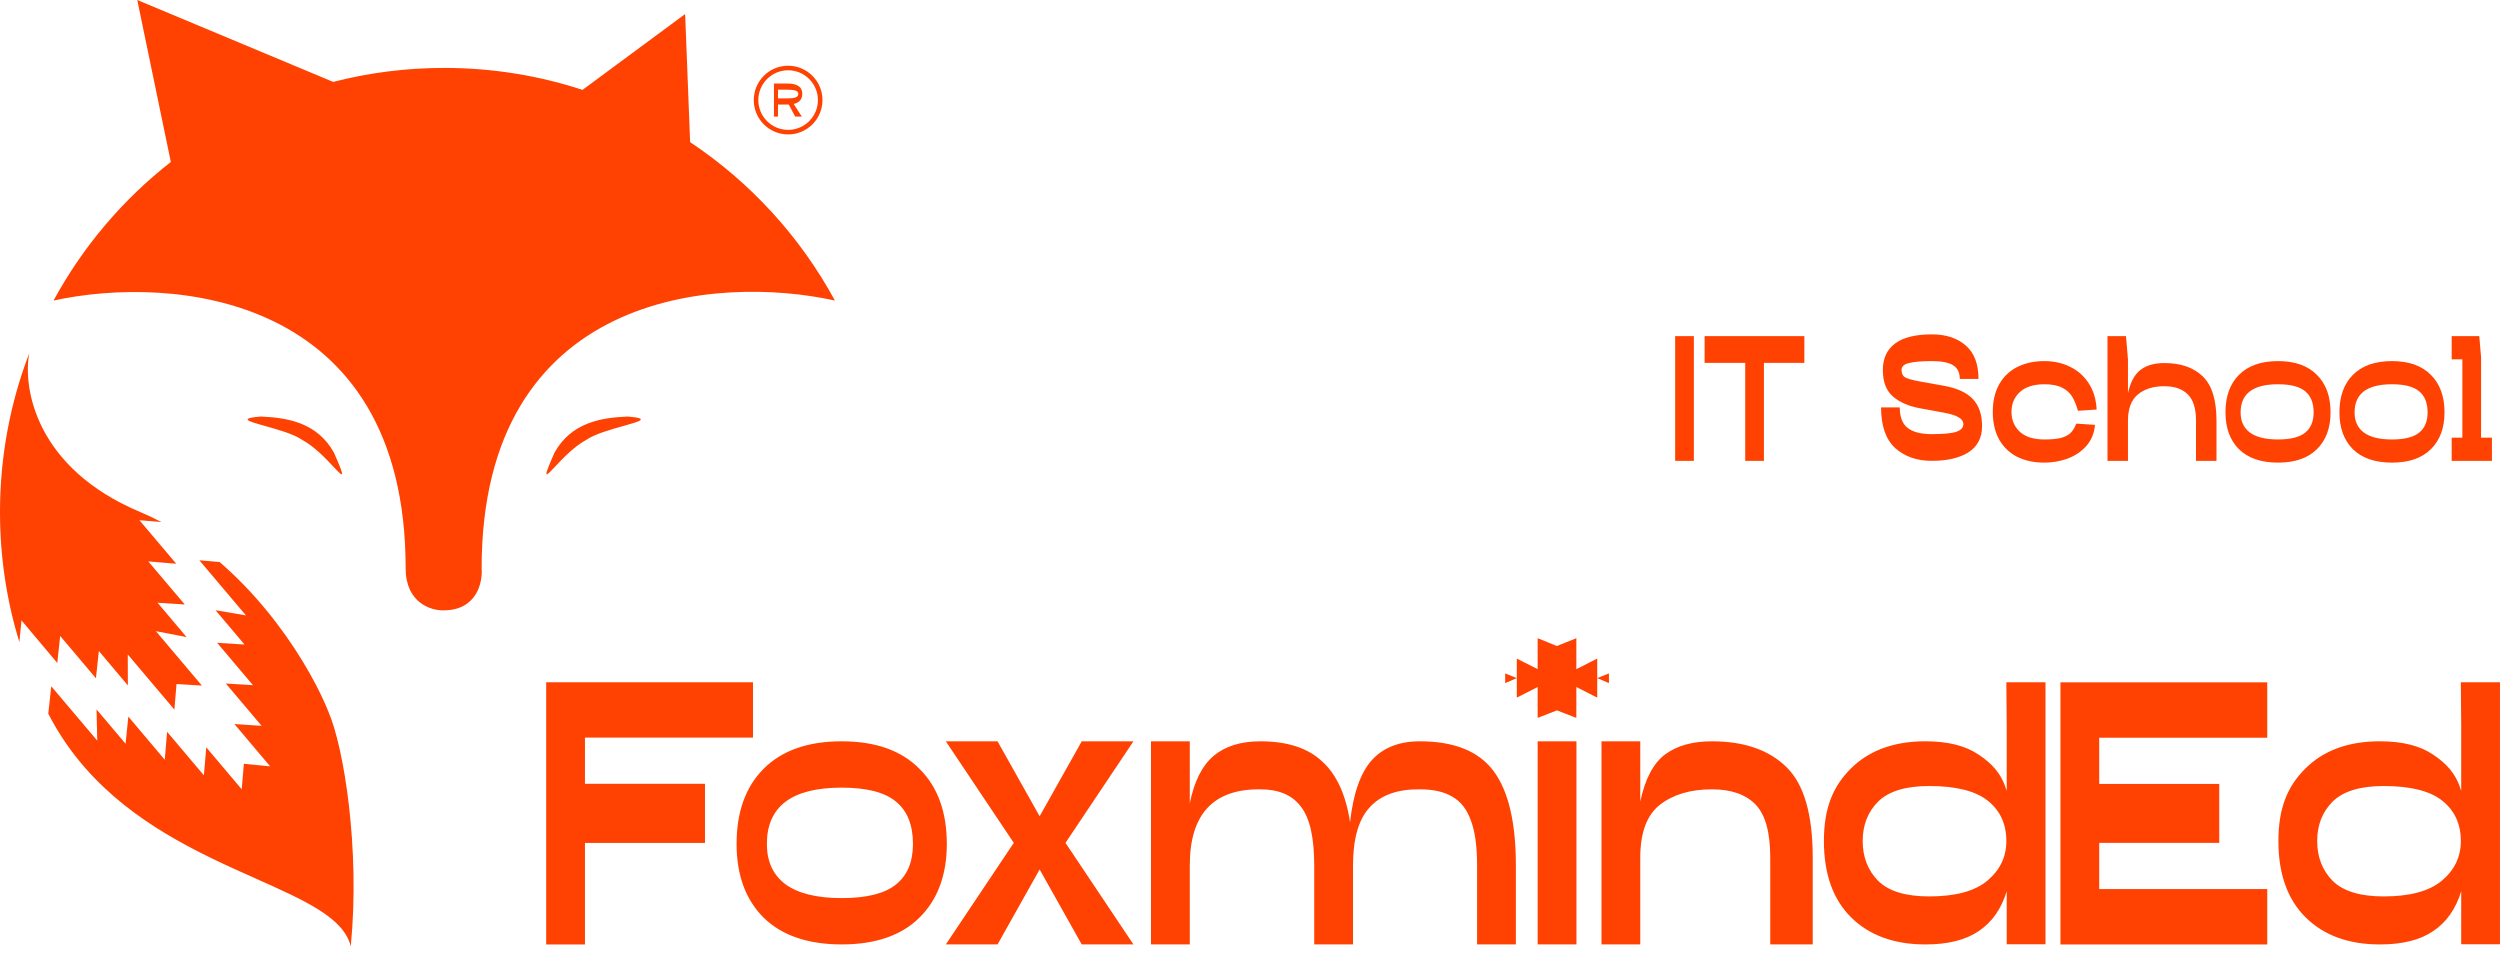 <svg width="318" height="122" viewBox="0 0 318 122" fill="none" xmlns="http://www.w3.org/2000/svg">
<path fill-rule="evenodd" clip-rule="evenodd" d="M21.73 20.604L17.46 0L42.38 10.419C46.895 9.257 51.627 8.639 56.505 8.639C62.647 8.639 68.56 9.619 74.097 11.431L87.15 1.787L87.784 18.079C95.445 23.181 101.79 30.104 106.2 38.23C91.221 34.909 61.263 37.07 61.263 72.281C61.412 74.065 60.654 77.634 56.431 77.634C54.82 77.683 51.598 76.682 51.598 72.281C51.598 37.189 21.739 34.958 6.81 38.23C10.53 31.375 15.627 25.376 21.73 20.604ZM3.727 44.91C1.319 51.19 0 58.009 0 65.136C0 70.89 0.86 76.444 2.459 81.676L2.736 78.916L7.286 84.331L7.654 80.893L10.194 83.899L12.203 86.278L12.573 82.809L16.263 87.18L16.252 83.247L22.182 90.261L22.453 87.01L25.678 87.204L19.829 80.284L23.733 81.035L20.039 76.665L23.502 76.892L21.134 74.095L18.862 71.411L22.419 71.709L17.734 66.17L20.535 66.406C19.663 65.947 18.767 65.522 17.846 65.136C4.521 59.544 2.881 49.322 3.727 44.91ZM44.615 120.394C45.836 107.939 43.727 95.047 41.789 90.566C41.679 90.287 41.557 89.992 41.423 89.683C40.077 86.583 37.541 82.063 33.873 77.606C32.142 75.501 30.157 73.41 27.927 71.489L25.36 71.271L29.756 76.471L31.286 78.281L27.414 77.618L31.102 81.984L27.627 81.77L32.173 87.152L28.727 86.942L33.277 92.326L29.819 92.098L34.364 97.481L31.021 97.15L30.746 100.399L26.236 95.059L25.935 98.622L21.256 93.086L20.956 96.64L16.325 91.154L15.973 94.606L12.281 90.238L12.37 94.21L10.626 92.149L6.521 87.296L6.141 90.781C7.501 93.428 9.123 95.74 10.921 97.777C13.929 101.186 17.429 103.829 21.015 105.994C24.943 108.366 28.974 110.165 32.572 111.77C38.827 114.562 43.777 116.771 44.615 120.394ZM33.159 52.986C30.277 53.222 31.598 53.592 33.721 54.187L33.721 54.187C35.302 54.629 37.326 55.196 38.391 55.925C39.991 56.782 41.489 58.379 42.445 59.399C43.687 60.723 44.018 61.076 42.481 57.582C40.324 53.694 36.441 53.118 33.159 52.986ZM79.29 54.187C81.413 53.592 82.734 53.222 79.852 52.986C76.57 53.118 72.688 53.694 70.53 57.582C68.993 61.076 69.324 60.723 70.566 59.399C71.523 58.379 73.02 56.782 74.62 55.925C75.685 55.196 77.709 54.629 79.29 54.187ZM96.459 12.73C96.459 10.637 98.156 8.94 100.249 8.94C102.342 8.94 104.039 10.637 104.039 12.73C104.039 14.823 102.342 16.52 100.249 16.52C98.156 16.52 96.459 14.823 96.459 12.73ZM100.249 8.361C97.836 8.361 95.88 10.317 95.88 12.73C95.88 15.143 97.836 17.099 100.249 17.099C102.662 17.099 104.618 15.143 104.618 12.73C104.618 10.317 102.662 8.361 100.249 8.361ZM101.776 12.772C101.96 12.552 102.052 12.274 102.052 11.937C102.052 11.484 101.89 11.154 101.566 10.945C101.241 10.733 100.773 10.627 100.16 10.627H98.447V14.833H98.958V13.301H100.16C100.236 13.301 100.292 13.299 100.328 13.295L101.151 14.833H101.992L100.953 13.223C101.321 13.139 101.596 12.989 101.776 12.772ZM100.16 12.52H98.958V11.408H100.16C100.6 11.408 100.941 11.446 101.181 11.522C101.422 11.594 101.542 11.733 101.542 11.937C101.542 12.161 101.422 12.316 101.181 12.4C100.941 12.48 100.6 12.52 100.16 12.52ZM198.04 90.36L195.589 91.315V87.389L192.936 88.738V86.255V83.772L195.589 85.118V81.178L198.04 82.173L200.511 81.178V85.118L203.167 83.772V86.255V88.738L200.511 87.389V91.315L198.04 90.36ZM203.167 86.255L204.656 85.657V86.893L203.167 86.255ZM192.936 86.255L191.458 86.893V85.657L192.936 86.255ZM74.406 93.827H95.78V86.781H69.474V120.133H74.406V107.218H89.673V99.699H74.406V93.827ZM260.186 86.781V120.114H255.254V114.073V113.368C254.565 115.623 253.375 117.314 251.684 118.442C250.024 119.569 247.769 120.133 244.919 120.133C240.942 120.133 237.795 118.99 235.478 116.704C233.16 114.418 232.002 111.176 232.002 106.98C232.002 102.784 233.149 100.008 235.466 97.722C237.783 95.436 240.931 94.293 244.908 94.293C247.757 94.293 250.012 94.856 251.672 95.984C253.363 97.111 254.565 98.337 255.254 100.592V92.371L255.207 86.781H260.186ZM245.389 114.026C248.74 114.026 251.214 113.353 252.811 112.006C254.408 110.66 255.207 108.984 255.207 106.98C255.207 104.819 254.424 103.112 252.858 101.86C251.292 100.607 248.803 99.981 245.389 99.981C242.414 99.981 240.253 100.639 238.907 101.954C237.591 103.269 236.934 104.944 236.934 106.98C236.934 109.016 237.591 110.707 238.907 112.053C240.253 113.368 242.414 114.026 245.389 114.026ZM288.393 93.841H267.02V99.713H282.286V107.215H267.02V113.087H288.393V120.133H262.088V86.795H288.393V93.841ZM317.998 120.114V86.781H313.019L313.066 92.371V100.592C312.377 98.337 311.175 97.111 309.484 95.984C307.825 94.856 305.57 94.293 302.72 94.293C298.743 94.293 295.596 95.436 293.278 97.722C290.961 100.008 289.814 102.784 289.814 106.98C289.814 111.176 290.973 114.418 293.29 116.704C295.608 118.99 298.755 120.133 302.732 120.133C305.582 120.133 307.836 119.569 309.496 118.442C311.187 117.314 312.377 115.623 313.066 113.368V114.073V120.114H317.998ZM310.623 112.006C309.026 113.353 306.552 114.026 303.202 114.026C300.227 114.026 298.066 113.368 296.719 112.053C295.404 110.707 294.746 109.016 294.746 106.98C294.746 104.944 295.404 103.269 296.719 101.954C298.066 100.639 300.227 99.981 303.202 99.981C306.615 99.981 309.105 100.607 310.67 101.86C312.236 103.112 313.019 104.819 313.019 106.98C313.019 108.984 312.221 110.66 310.623 112.006ZM180.605 94.295C184.989 94.295 188.121 95.563 190 98.1C191.878 100.636 192.818 104.629 192.818 110.078V120.131H187.886V110.078C187.886 107.635 187.62 105.725 187.087 104.347C186.586 102.938 185.803 101.936 184.738 101.341C183.705 100.715 182.327 100.402 180.605 100.402C177.755 100.37 175.626 101.137 174.216 102.703C172.807 104.238 172.103 106.696 172.103 110.078V120.131H167.17V110.078C167.17 106.539 166.607 104.05 165.479 102.609C164.383 101.137 162.661 100.402 160.312 100.402C154.331 100.339 151.34 103.564 151.34 110.078V120.131H146.408V94.295H151.34V102.14V102.187C151.904 99.399 152.906 97.395 154.346 96.174C155.818 94.921 157.807 94.295 160.312 94.295C163.726 94.295 166.34 95.14 168.157 96.832C170.004 98.491 171.194 101.075 171.727 104.582C172.134 100.918 173.058 98.288 174.498 96.691C175.939 95.094 177.974 94.295 180.605 94.295ZM120.31 94.295L128.953 107.213L120.31 120.131H126.887L132.242 110.595L137.597 120.131H144.173L135.53 107.213L144.173 94.295H137.597L132.242 103.831L126.887 94.295H120.31ZM107.064 120.131C102.773 120.131 99.465 118.997 97.138 116.731C94.841 114.435 93.693 111.307 93.693 107.349C93.693 103.269 94.841 100.081 97.138 97.785C99.465 95.458 102.773 94.295 107.064 94.295C111.355 94.295 114.649 95.458 116.945 97.785C119.272 100.081 120.435 103.269 120.435 107.349C120.435 111.307 119.272 114.435 116.945 116.731C114.649 118.997 111.355 120.131 107.064 120.131ZM107.064 114.238C110.237 114.238 112.533 113.664 113.954 112.516C115.404 111.368 116.129 109.645 116.129 107.349C116.129 104.931 115.404 103.133 113.954 101.955C112.533 100.776 110.237 100.187 107.064 100.187C100.718 100.187 97.546 102.574 97.546 107.349C97.546 109.585 98.331 111.292 99.903 112.47C101.504 113.649 103.891 114.238 107.064 114.238ZM195.591 94.295H200.524V120.131H195.591V94.295ZM227.243 97.583C225.019 95.391 221.856 94.295 217.754 94.295C215.311 94.295 213.338 94.843 211.835 95.939C210.332 97.035 209.267 99.039 208.641 101.952V94.295H203.709V120.131H208.641V109.092C208.641 105.929 209.471 103.69 211.13 102.374C212.822 101.059 215.029 100.402 217.754 100.402C220.196 100.402 222.044 101.043 223.297 102.327C224.549 103.611 225.176 105.866 225.176 109.092V120.131H230.578V109.092C230.578 103.58 229.466 99.744 227.243 97.583ZM315.592 55.674H316.974V58.62H311.853V55.674H313.213V45.705H311.853V42.76H315.365L315.592 45.456V55.674ZM299.298 57.147C300.461 58.279 302.115 58.846 304.259 58.846C306.404 58.846 308.051 58.279 309.199 57.147C310.362 55.999 310.943 54.435 310.943 52.457C310.943 50.418 310.362 48.824 309.199 47.676C308.051 46.513 306.404 45.932 304.259 45.932C302.115 45.932 300.461 46.513 299.298 47.676C298.15 48.824 297.576 50.418 297.576 52.457C297.576 54.435 298.15 55.999 299.298 57.147ZM307.703 55.04C306.993 55.614 305.845 55.901 304.259 55.901C302.674 55.901 301.48 55.606 300.68 55.017C299.894 54.428 299.502 53.575 299.502 52.457C299.502 50.07 301.088 48.877 304.259 48.877C305.845 48.877 306.993 49.172 307.703 49.761C308.428 50.35 308.791 51.248 308.791 52.457C308.791 53.605 308.428 54.466 307.703 55.04ZM289.763 58.846C287.619 58.846 285.965 58.279 284.802 57.147C283.654 55.999 283.08 54.435 283.08 52.457C283.08 50.418 283.654 48.824 284.802 47.676C285.965 46.513 287.619 45.932 289.763 45.932C291.908 45.932 293.555 46.513 294.703 47.676C295.866 48.824 296.447 50.418 296.447 52.457C296.447 54.435 295.866 55.999 294.703 57.147C293.555 58.279 291.908 58.846 289.763 58.846ZM289.763 55.901C291.349 55.901 292.497 55.614 293.207 55.04C293.932 54.466 294.295 53.605 294.295 52.457C294.295 51.248 293.932 50.35 293.207 49.761C292.497 49.172 291.349 48.877 289.763 48.877C286.591 48.877 285.006 50.07 285.006 52.457C285.006 53.575 285.398 54.428 286.184 55.017C286.984 55.606 288.177 55.901 289.763 55.901ZM280.171 47.858C279.007 46.74 277.384 46.181 275.299 46.181C274.046 46.181 273.041 46.468 272.286 47.042C271.531 47.601 270.995 48.59 270.677 50.01V45.728L270.428 42.76H268.072V58.619H270.677V53.522C270.677 51.981 271.1 50.863 271.946 50.169C272.792 49.474 273.91 49.126 275.299 49.126C276.583 49.126 277.573 49.466 278.267 50.146C278.977 50.825 279.332 51.951 279.332 53.522V58.619H281.938V53.522C281.938 50.863 281.349 48.975 280.171 47.858ZM266.487 54.043C266.381 55.145 265.996 56.059 265.331 56.784C264.682 57.494 263.889 58.015 262.953 58.347C262.016 58.68 261.049 58.846 260.052 58.846C258.723 58.846 257.56 58.597 256.563 58.098C255.582 57.585 254.819 56.845 254.275 55.878C253.746 54.896 253.482 53.733 253.482 52.389C253.482 51.044 253.746 49.889 254.275 48.922C254.819 47.941 255.582 47.2 256.563 46.702C257.56 46.188 258.723 45.932 260.052 45.932C261.276 45.932 262.379 46.181 263.36 46.679C264.342 47.163 265.128 47.873 265.717 48.809C266.306 49.73 266.63 50.825 266.691 52.094L264.312 52.253C264.131 51.573 263.897 50.992 263.61 50.508C263.338 50.025 262.915 49.632 262.341 49.33C261.767 49.028 261.004 48.877 260.052 48.877C258.678 48.877 257.636 49.209 256.926 49.874C256.216 50.523 255.861 51.362 255.861 52.389C255.861 53.416 256.216 54.262 256.926 54.926C257.636 55.576 258.678 55.901 260.052 55.901C260.959 55.901 261.669 55.833 262.182 55.697C262.711 55.546 263.111 55.334 263.383 55.062C263.67 54.775 263.912 54.383 264.108 53.884L266.487 54.043ZM242.647 54.428C241.982 53.899 241.65 53.031 241.65 51.822H239.271C239.271 54.164 239.868 55.886 241.061 56.988C242.269 58.076 243.825 58.619 245.728 58.619C247.692 58.619 249.248 58.257 250.396 57.532C251.543 56.792 252.117 55.682 252.117 54.201C252.117 52.736 251.732 51.596 250.962 50.78C250.192 49.95 248.976 49.383 247.314 49.081L244.165 48.514C243.334 48.364 242.745 48.205 242.398 48.039C242.05 47.858 241.877 47.533 241.877 47.065C241.877 46.627 242.186 46.332 242.806 46.181C243.44 46.015 244.414 45.932 245.728 45.932C246.952 45.932 247.85 46.105 248.424 46.453C248.998 46.8 249.285 47.382 249.285 48.197H251.664C251.664 46.294 251.121 44.874 250.033 43.938C248.961 43.001 247.526 42.533 245.728 42.533C243.659 42.533 242.103 42.918 241.061 43.689C240.019 44.459 239.498 45.584 239.498 47.065C239.498 48.56 239.921 49.678 240.766 50.418C241.612 51.158 242.768 51.664 244.233 51.936L247.201 52.479C248.122 52.646 248.772 52.849 249.149 53.091C249.542 53.318 249.738 53.612 249.738 53.975C249.738 54.383 249.459 54.692 248.9 54.904C248.341 55.115 247.284 55.221 245.728 55.221C244.339 55.221 243.312 54.957 242.647 54.428ZM229.514 42.76V46.158H224.37V58.619H221.992V46.158H216.826V42.76H229.514ZM213.08 58.62H215.459V42.76H213.08V58.62Z" fill="#FF4102"/>
</svg>

